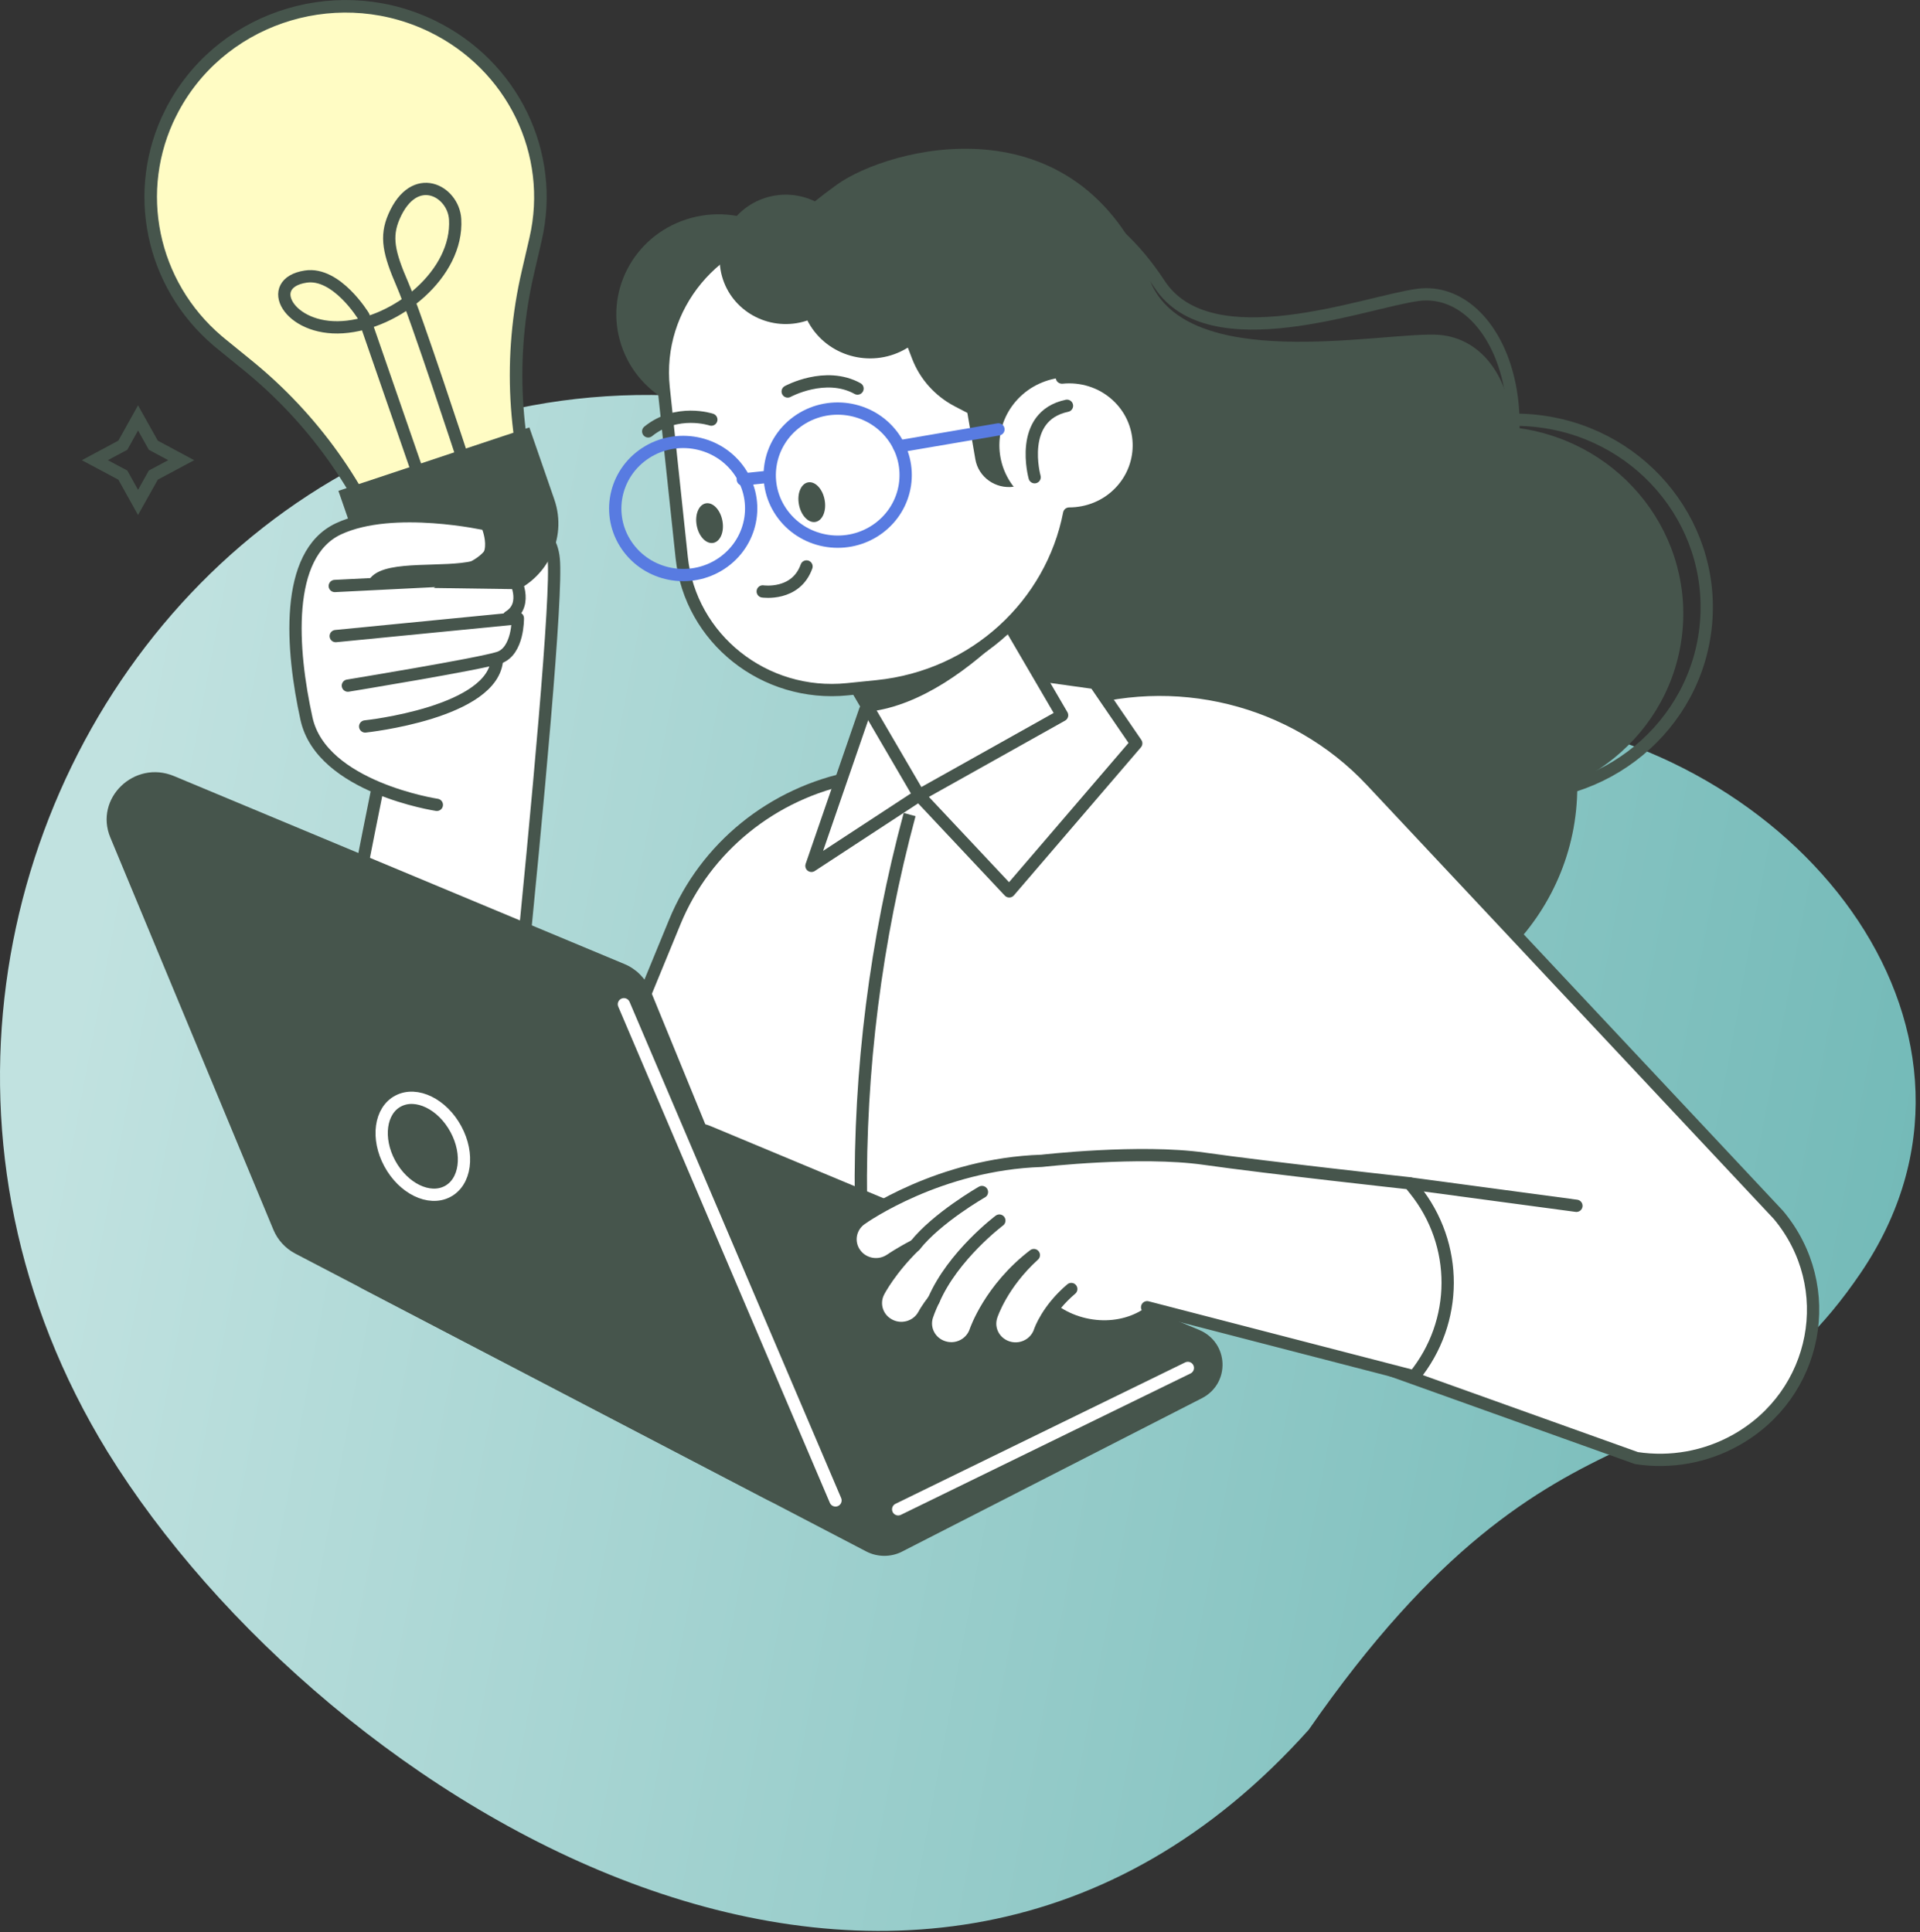 <svg width="306" height="308" viewBox="0 0 306 308" fill="none" xmlns="http://www.w3.org/2000/svg">
<rect x="0" y="0" width="306" height="308" fill="#333333" stroke="none"/>
<path fill-rule="evenodd" clip-rule="evenodd" d="M181.19 90.844C199.399 103.917 219.986 111.228 242.282 114.321C288.056 120.505 322.089 165.209 296.563 202.885C272.227 238.731 249.086 217.364 208.588 275.708C145.794 345.858 51.522 287.095 17.146 231.424C-41.899 135.268 61.054 5.228 181.19 90.844Z" fill="url(#paint0_linear_252_79)"/>
<g clip-path="url(#clip0_252_79)">
<path d="M82.614 159.175C85.733 128.252 88.821 94.824 88.25 89.085C87.15 78.016 68.581 85.911 68.581 85.911C68.581 85.911 58.664 130.259 51.723 170.204" fill="white"/>
<path d="M82.614 159.175C85.733 128.252 88.821 94.824 88.25 89.085C87.15 78.016 68.581 85.911 68.581 85.911C68.581 85.911 58.664 130.259 51.723 170.204" stroke="#46554C" stroke-width="1.957" stroke-linecap="round" stroke-linejoin="round"/>
<path d="M27.224 17.968C34.682 3.15 52.846 -3.093 68.099 3.815L68.822 4.154C81.702 10.383 88.528 24.436 85.355 38.133L84.121 43.463C81.042 56.741 81.776 70.597 86.239 83.49V83.491L86.267 83.573L62.728 91.397L62.693 91.295L62.691 91.293L62.261 90.088C57.713 77.687 49.865 66.694 39.508 58.265L35.217 54.771L34.705 54.346C24.074 45.308 20.974 30.369 27.219 17.966L27.224 17.968Z" fill="#FFFCC4" stroke="#46554C" stroke-width="2"/>
<path d="M53.935 78.24L84.366 68.129L88.344 79.613C90.512 85.871 87.088 92.669 80.698 94.792L73.412 97.213C67.022 99.336 60.081 95.982 57.914 89.724L53.935 78.24Z" fill="#46554C"/>
<path d="M66.526 75.18L57.944 50.397C57.944 50.397 53.664 43.33 48.721 44.088C41.943 45.126 45.979 52.722 54.612 52.153C63.254 51.584 73.049 43.599 72.539 34.955C72.274 30.414 66.037 27.02 62.785 34.546C61.41 37.74 61.96 40.305 64.141 45.336C66.322 50.367 73.793 73.214 73.793 73.214" stroke="#46554C" stroke-width="1.957" stroke-linecap="round" stroke-linejoin="round"/>
<path d="M71.618 112.222L67.307 128.392C67.307 128.392 51.55 124.998 48.85 114.578C46.149 104.157 45.272 87.627 53.966 84.284C62.669 80.94 77.6 83.605 77.6 83.605C77.6 83.605 79.72 86.849 75.266 89.374C70.813 91.9 69.162 93.726 69.162 93.726L81.748 93.906C81.748 93.906 82.92 95.972 81.871 99.306C80.821 102.63 80.739 108.08 71.618 112.232V112.222Z" fill="white"/>
<path d="M69.623 128.292C69.623 128.292 51.268 125.537 48.852 114.578C46.437 103.618 45.245 88.346 53.969 84.284C62.693 80.231 77.603 83.605 77.603 83.605C77.603 83.605 80.121 89.234 75.534 90.372C70.948 91.51 61.888 90.223 59.778 92.758" stroke="#46554C" stroke-width="1.957" stroke-linecap="round" stroke-linejoin="round"/>
<path d="M53.356 93.407L81.893 91.979C81.893 91.979 84.4 96.311 81.088 98.317" stroke="#46554C" stroke-width="1.957" stroke-linecap="round" stroke-linejoin="round"/>
<path d="M53.507 101.392L82.533 98.547C82.533 98.547 82.625 103.827 79.486 104.845C76.347 105.864 55.444 109.287 55.444 109.287" stroke="#46554C" stroke-width="1.957" stroke-linecap="round" stroke-linejoin="round"/>
<path d="M58.199 115.795C58.199 115.795 78.787 113.629 79.215 105.025" stroke="#46554C" stroke-width="1.957" stroke-linecap="round" stroke-linejoin="round"/>
<path d="M152.212 25.652C140.848 25.453 130.717 30.992 124.531 39.626C127.507 38.888 130.595 38.508 133.775 38.568C155.351 38.958 172.473 58.481 172.034 82.177C172.014 83.495 171.922 84.793 171.79 86.08C179.637 80.061 184.774 70.619 184.978 59.919C185.324 41.333 170.659 26.002 152.212 25.662V25.652Z" fill="#46554C"/>
<path d="M138.253 38.209C144.103 31.871 168.471 20.402 184.798 45.296C192.911 57.673 217.697 48.091 226.003 47.003C238.875 45.326 248.496 68.253 233.841 90.911C229.632 97.419 212.499 119.648 206.517 118.57C200.534 117.492 146.162 135.129 172.354 90.751C179.111 79.303 145.367 74.322 130.099 56.894C127.501 53.93 130.293 46.853 138.253 38.219V38.209Z" stroke="#46554C" stroke-width="1.957" stroke-linecap="round" stroke-linejoin="round"/>
<path d="M133.379 29.435C141.512 23.586 171.527 15.281 183.278 44.717C189.118 59.35 219.122 53.131 228.631 53.341C243.368 53.65 248.169 79.882 226.083 101.801C219.734 108.099 194.998 129.16 188.629 127.014C182.269 124.868 117.317 134.87 157.809 91.49C168.255 80.301 132.034 69.391 119.529 48.151C117.409 44.547 122.321 37.391 133.379 29.435Z" fill="#46554C"/>
<path d="M268.141 100.59C269.695 84.15 257.347 69.589 240.561 68.067C223.775 66.544 208.907 78.638 207.353 95.078C205.798 111.518 218.146 126.079 234.932 127.601C251.719 129.123 266.586 117.03 268.141 100.59Z" fill="#46554C"/>
<path d="M271.897 99.346C273.331 82.896 260.877 68.421 244.08 67.017C227.284 65.612 212.504 77.809 211.07 94.26C209.636 110.71 222.09 125.185 238.887 126.589C255.684 127.994 270.463 115.797 271.897 99.346Z" stroke="#46554C" stroke-width="1.957" stroke-linecap="round" stroke-linejoin="round"/>
<path d="M213.202 162.778C234.287 162.778 251.38 146.038 251.38 125.387C251.38 104.737 234.287 87.997 213.202 87.997C192.116 87.997 175.023 104.737 175.023 125.387C175.023 146.038 192.116 162.778 213.202 162.778Z" fill="#46554C"/>
<path d="M87.15 196.555L107.543 146.967C112.435 135.069 123.137 126.395 135.988 123.91L169.876 112.421C187.1 106.582 206.229 111.313 218.551 124.459L283.442 193.661C293.022 205.129 289.75 222.287 276.583 229.594C271.803 232.249 266.248 233.247 260.816 232.419L176.949 202.394L87.139 196.555H87.15Z" fill="white" stroke="#46554C" stroke-width="1.957" stroke-linecap="round" stroke-linejoin="round"/>
<path d="M165.984 107.68L174.505 108.868L181.089 118.49L160.848 142.086L146.478 126.785L129.325 138.014L137.886 113.19" fill="white"/>
<path d="M165.984 107.68L174.505 108.868L181.089 118.49L160.848 142.086L146.478 126.785L129.325 138.014L137.886 113.19" stroke="#46554C" stroke-width="1.957" stroke-linecap="round" stroke-linejoin="round"/>
<path d="M153.737 87.411L130.948 100.177L146.484 126.777L169.273 114.01L153.737 87.411Z" fill="white" stroke="#46554C" stroke-width="1.957" stroke-linecap="round" stroke-linejoin="round"/>
<path d="M153.745 87.418L130.956 100.184L138.681 113.419C146.774 112.391 154.672 106.642 161.175 100.144L153.745 87.418Z" fill="#46554C"/>
<path d="M99.026 55.038C101.808 63.412 110.991 67.984 119.542 65.259C128.093 62.534 132.761 53.54 129.978 45.166C127.196 36.791 118.013 32.22 109.462 34.945C100.912 37.67 96.244 46.663 99.026 55.038Z" fill="#46554C"/>
<path d="M169.237 60.178C165.293 44.477 150.036 33.627 133.159 35.344L127.207 35.953C113.998 37.301 104.398 48.869 105.774 61.815L108.648 88.875C110.024 101.811 121.836 111.214 135.055 109.866L139.783 109.387C155.448 107.79 167.597 96.271 170.399 81.858C173.375 81.858 176.351 80.7 178.532 78.394C182.701 73.993 182.446 67.105 177.951 63.023C175.516 60.807 172.326 59.879 169.258 60.188L169.237 60.178Z" fill="white" stroke="#46554C" stroke-width="1.957" stroke-linecap="round" stroke-linejoin="round"/>
<path d="M131.426 79.682C131.752 81.419 131.09 82.996 129.958 83.196C128.827 83.395 127.645 82.148 127.329 80.401C127.003 78.664 127.665 77.087 128.797 76.887C129.928 76.688 131.11 77.936 131.426 79.682Z" fill="#46554C"/>
<path d="M115.135 83.026C115.461 84.763 114.799 86.34 113.668 86.539C112.536 86.739 111.354 85.491 111.038 83.744C110.712 82.008 111.374 80.431 112.506 80.231C113.637 80.031 114.819 81.279 115.135 83.026Z" fill="#46554C"/>
<path d="M121.558 94.274C121.558 94.274 126.837 95.063 128.539 90.293" stroke="#46554C" stroke-width="1.957" stroke-linecap="round" stroke-linejoin="round"/>
<path d="M125.538 62.404C125.538 62.404 131.561 59.11 136.668 61.935" stroke="#46554C" stroke-width="1.957" stroke-linecap="round" stroke-linejoin="round"/>
<path d="M113.366 66.886C113.366 66.886 107.904 65.049 103.307 68.762" stroke="#46554C" stroke-width="1.957" stroke-linecap="round" stroke-linejoin="round"/>
<path d="M164.895 76.069C164.895 76.069 162.164 66.347 170.052 64.68" stroke="#46554C" stroke-width="1.957" stroke-linecap="round" stroke-linejoin="round"/>
<path d="M143.38 51.704C140.975 44.477 135.471 38.968 128.439 35.833L143.115 34.336C156.069 33.019 167.667 42.231 169.012 54.928L169.563 60.158C166.862 60.348 164.222 61.496 162.235 63.592C158.505 67.534 158.331 73.454 161.552 77.586C158.647 77.985 155.936 76.049 155.447 73.214L154.173 65.818L152.145 64.76C149.016 63.123 146.611 60.428 145.367 57.184L143.696 52.832C143.594 52.462 143.482 52.093 143.36 51.724L143.38 51.704Z" fill="#46554C"/>
<path d="M115.22 44.537C117.024 49.947 122.966 52.912 128.49 51.145C134.013 49.378 137.04 43.559 135.236 38.149C133.433 32.739 127.491 29.775 121.967 31.541C116.443 33.308 113.416 39.127 115.22 44.537Z" fill="#46554C"/>
<path d="M144.522 55.507C149.777 52.341 151.416 45.603 148.183 40.457C144.951 35.311 138.071 33.706 132.817 36.872C127.562 40.038 125.923 46.776 129.156 51.922C132.388 57.068 139.268 58.673 144.522 55.507Z" fill="#46554C"/>
<path d="M117.585 74.731C121.152 79.432 120.143 86.08 115.343 89.574C110.543 93.067 103.755 92.079 100.188 87.378C96.621 82.676 97.63 76.029 102.43 72.535C107.23 69.042 114.018 70.03 117.585 74.731Z" stroke="#587BE1" stroke-width="1.957" stroke-linecap="round" stroke-linejoin="round"/>
<path d="M142.206 69.411C145.774 74.113 144.765 80.76 139.964 84.254C135.164 87.747 128.376 86.759 124.809 82.058C121.242 77.357 122.251 70.709 127.051 67.215C131.852 63.722 138.639 64.71 142.206 69.411Z" stroke="#587BE1" stroke-width="1.957" stroke-linecap="round" stroke-linejoin="round"/>
<path d="M159.129 68.443L143.281 71.147" stroke="#587BE1" stroke-width="1.957" stroke-linecap="round" stroke-linejoin="round"/>
<path d="M118.382 76.428L122.265 76.019" stroke="#587BE1" stroke-width="1.957" stroke-linecap="round" stroke-linejoin="round"/>
<path d="M143.789 247.311L191.527 222.887C196.144 220.531 195.879 213.973 191.089 211.977L113.224 179.487C111.889 178.928 110.391 178.848 109.005 179.268L58.851 194.3C53.603 195.877 52.91 202.874 57.761 205.409L138.041 247.291C139.835 248.23 141.995 248.24 143.799 247.311H143.789Z" fill="#46554C"/>
<path d="M189.316 218.046L143.148 240.584" stroke="white" stroke-width="1.957" stroke-linecap="round" stroke-linejoin="round"/>
<path d="M133.037 229.584L103.634 157.787C102.87 155.921 101.382 154.434 99.496 153.655L27.747 123.711C21.418 121.066 14.987 127.264 17.586 133.503L43.575 196.027C44.257 197.663 45.501 199.011 47.091 199.839L122.254 239.057C128.604 242.371 135.718 236.122 133.037 229.584Z" fill="#46554C"/>
<path d="M99.434 160.073L133.159 239.167" stroke="white" stroke-width="1.957" stroke-linecap="round" stroke-linejoin="round"/>
<path d="M62.119 185.456C64.28 189.448 68.387 191.455 71.302 189.937C74.207 188.43 74.818 183.969 72.657 179.976C70.497 175.983 66.39 173.977 63.475 175.494C60.57 177.002 59.959 181.463 62.119 185.456Z" stroke="white" stroke-width="1.957" stroke-linecap="round" stroke-linejoin="round"/>
<path d="M164.568 198.861C163.396 203.712 167.197 208.753 173.057 210.11C178.918 211.468 184.615 208.633 185.787 203.772C186.959 198.921 183.157 193.881 177.297 192.523C171.437 191.166 165.74 194 164.568 198.861Z" fill="white"/>
<path d="M170.735 205.469C166.954 208.673 165.782 212.027 165.721 212.206C165.446 213.025 164.916 213.703 164.253 214.183C163.244 214.901 161.909 215.161 160.635 214.761C158.515 214.103 157.333 211.917 157.985 209.831C158.067 209.561 159.667 204.7 164.773 200.059C157.761 205.429 155.509 212.076 155.478 212.146C155.203 212.985 154.673 213.664 154 214.153C153.002 214.871 151.677 215.131 150.403 214.732C148.273 214.083 147.09 211.877 147.743 209.791C147.783 209.661 148.099 208.703 148.782 207.255C147.763 208.583 147.264 209.491 147.254 209.521C146.958 210.09 146.53 210.559 146.041 210.909C144.848 211.767 143.218 211.947 141.811 211.238C139.824 210.25 139.029 207.884 140.028 205.928C140.15 205.688 141.923 202.315 145.816 198.522C143.411 199.769 142.025 200.738 141.984 200.757C140.17 202.035 137.643 201.646 136.328 199.869C135.013 198.102 135.411 195.627 137.215 194.339C137.714 193.98 149.7 185.556 166.027 185.037C166.027 185.037 181.661 183.24 191.914 184.697C202.166 186.155 224.67 188.62 224.67 188.62L225.465 189.608C232.507 198.352 232.466 210.689 225.383 219.393L182.823 208.373" fill="white"/>
<path d="M170.735 205.469C166.954 208.673 165.782 212.027 165.721 212.206C165.446 213.025 164.916 213.703 164.253 214.183C163.244 214.901 161.909 215.161 160.635 214.761C158.515 214.103 157.333 211.917 157.985 209.831C158.067 209.561 159.667 204.7 164.773 200.059C157.761 205.429 155.509 212.076 155.478 212.146C155.203 212.985 154.673 213.664 154 214.153C153.002 214.871 151.677 215.131 150.403 214.732C148.273 214.083 147.09 211.877 147.743 209.791C147.783 209.661 148.099 208.703 148.782 207.255C147.763 208.583 147.264 209.491 147.254 209.521C146.958 210.09 146.53 210.559 146.041 210.909C144.848 211.767 143.218 211.947 141.811 211.238C139.824 210.25 139.029 207.884 140.028 205.928C140.15 205.688 141.923 202.315 145.816 198.522C143.411 199.769 142.025 200.738 141.984 200.757C140.17 202.035 137.643 201.646 136.328 199.869C135.013 198.102 135.411 195.627 137.215 194.339C137.714 193.98 149.7 185.556 166.027 185.037C166.027 185.037 181.661 183.24 191.914 184.697C202.166 186.155 224.67 188.62 224.67 188.62L225.465 189.608C232.507 198.352 232.466 210.689 225.383 219.393L182.823 208.373" stroke="#46554C" stroke-width="1.957" stroke-linecap="round" stroke-linejoin="round"/>
<path d="M156.498 190.008C156.498 190.008 149.333 194.1 145.827 198.532L156.498 190.008Z" fill="white"/>
<path d="M156.498 190.008C156.498 190.008 149.333 194.1 145.827 198.532" stroke="#46554C" stroke-width="1.957" stroke-linecap="round" stroke-linejoin="round"/>
<path d="M159.271 194.559C159.271 194.559 151.882 200.099 148.804 207.256" stroke="#46554C" stroke-width="1.957" stroke-linecap="round" stroke-linejoin="round"/>
<path d="M251.24 192.203L224.69 188.64" stroke="#46554C" stroke-width="1.957" stroke-linecap="round" stroke-linejoin="round"/>
<path d="M22 66.617L24.435 70.968L28.879 73.354L24.435 75.73L22 80.082L19.574 75.73L15.12 73.354L19.574 70.968L22 66.617Z" stroke="#46554C" stroke-width="1.957"/>
<path d="M144.971 129.839C139.57 149.882 136.961 170.554 137.205 191.285L137.246 194.359" stroke="#46554C" stroke-width="1.957"/>
</g>
<defs>
<linearGradient id="paint0_linear_252_79" x1="28.305" y1="73.952" x2="338.389" y2="132.41" gradientUnits="userSpaceOnUse">
<stop stop-color="#C1E2E0"/>
<stop offset="1" stop-color="#6EB7B5"/>
</linearGradient>
<clipPath id="clip0_252_79">
<rect width="277" height="248" fill="white" transform="translate(13)"/>
</clipPath>
</defs>
</svg>
